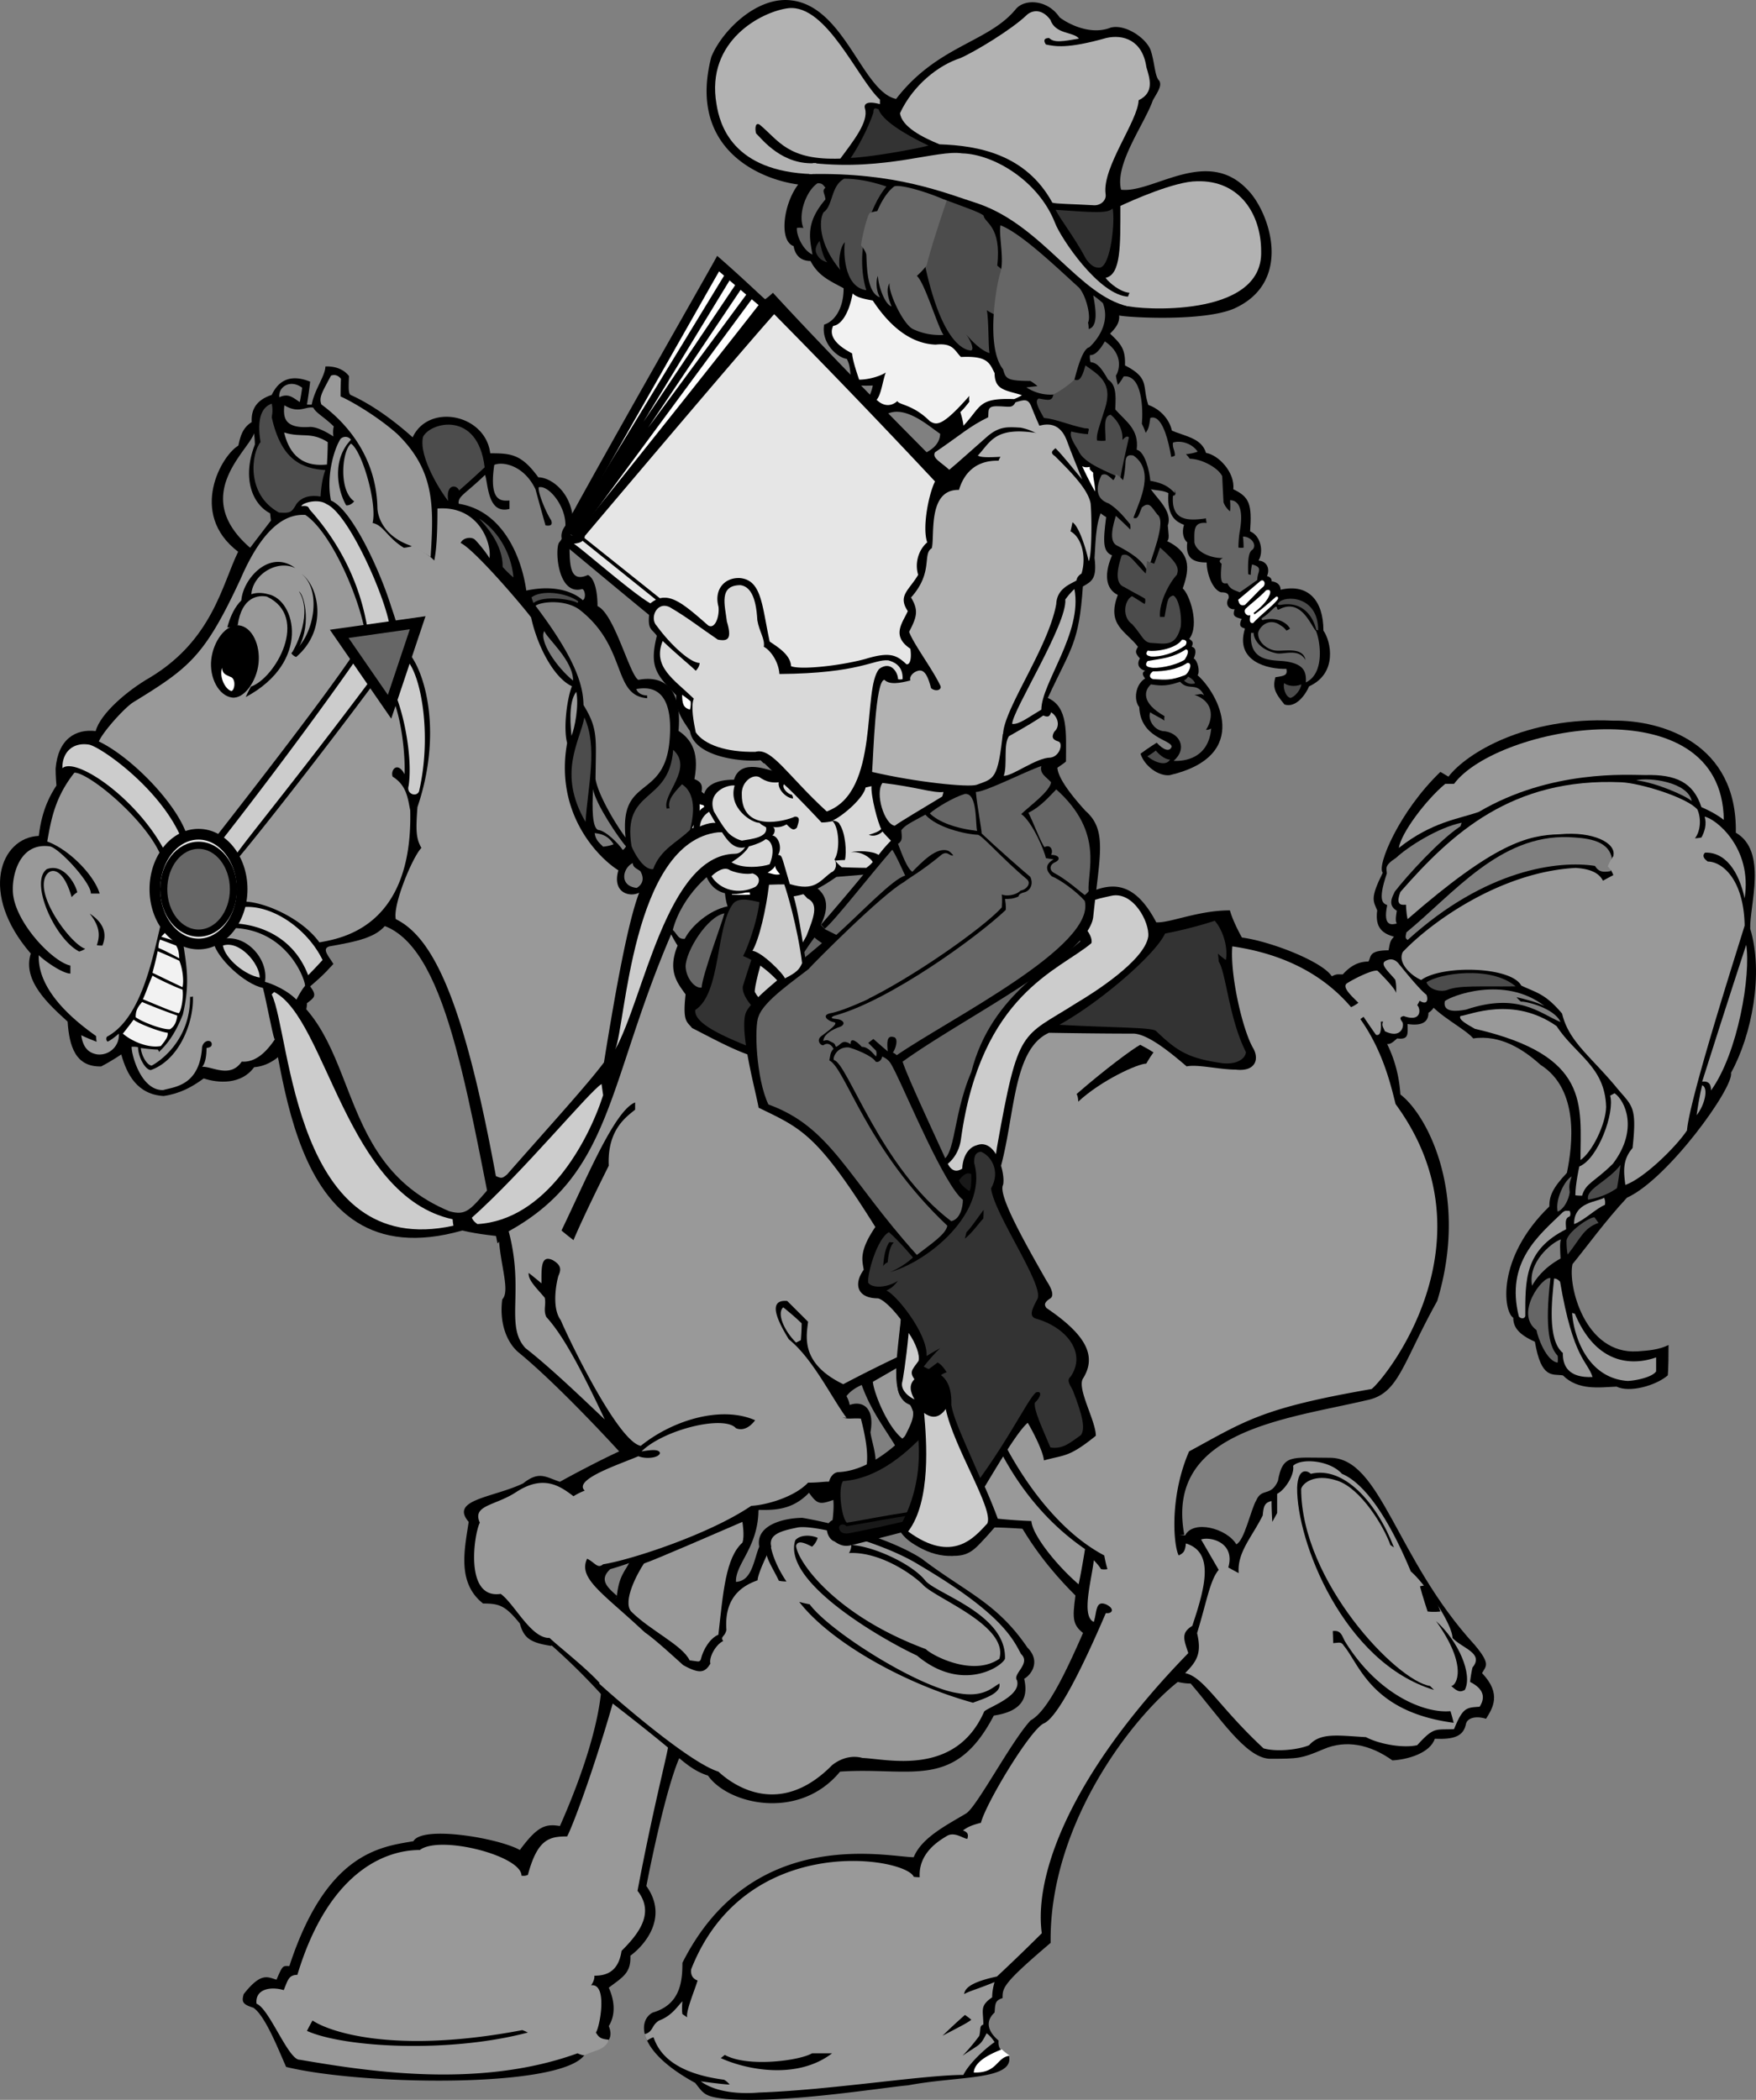<svg xmlns="http://www.w3.org/2000/svg" width="122.763" height="146.814"><rect width="100%" height="100%" fill="#808080" stroke="none"/><path d="M16.703 31.134c-1.176.618-3.582 4.758-.055 7.442-1.12 2.297-1.793 6.156-6.156 8.789-1.566.894-3.472 2.515-3.804 3.75-1.403-.168-2.633.558-2.801 2.629 0 .504.058 1.176.058 1.176-.394.613-1.007 1.62-1.234 3.523-2.684.113-4.195 4.031-.559 8.227-.613 1.902 1.29 3.582 2.575 4.757.113 1.735.558 3.188 2.351 3.133.84-.445 1.399-.84 1.399-.84.39 1.399 1.117 2.801 2.964 2.91 1.122-.167 1.961-.613 2.801-1.23 1.008.336 2.63.45 3.524-.785 2.297-.168 3.695-3.3 3.695-4.477.504-.39.727-.5.223-1.175 1.175-1.004 1.285-1.23 1.625-1.567-.34-.558-.84-1.062-.282-1.23 1.903-.336 3.356-.618 4.028-1.621-.446-16.008-10.352-33.41-10.352-33.41"/><path d="M16.59 31.525c.168-.84.281-1.566 1.008-2.012-.055-.953.394-1.57 1.398-1.902.504-1.066 1.371-1.457 2.688-.926a31.734 31.734 0 0 1-.223 1.594c.223.031.336 0 .336 0 .168-1.004.95-2.012.95-2.656.53-.028 1.23.113 1.651.672-.027.699-.058 1.203.11 1.316 1.625.727 3.219 1.957 4.34 2.965 1.117-2.406 5.09-1.625 5.425 1.117 1.457 0 2.184.059 3.36 1.68 1.12 0 3.133 1.68 2.183 4.757 0 1.454.055 2.63 1.286 2.07.558.282.671 1.454.671 2.18 1.176.508 2.239 4.817 2.856 5.153 1.453-.281 3.133.222 2.797 3.691-6.434 0-23.168.336-23.168.336L16.59 31.525"/><path d="M47.09 50.888c1.121.617 1.848 1.512 1.457 3.582.558.223.558.504.504.895.949.672 1.62 1.289 2.012 2.129 1.12.054 2.52 1.34 3.132 3.3-.277.114-.726.055-.726.055-.727-.558-1.567-.726-1.79-.168.95.114 1.231.785 1.567 1.735.39.113.672.168.672.168.11-.84 1.008-1.453 1.902-1.176 1.453.562 2.575 1.289 1.512 3.36-5.934 7.273-22.555 22.16-22.555 22.16-2.347-11.75-3.804-21.602-8.617-22.383-.113-6.27-1.68-13.43-1.68-13.43 7.387-.785 22.61-.227 22.61-.227"/><path d="M57.219 64.431c.785 1.344 6.21 3.696 10.297 4.086 1.398-1.062 4.757-3.304 5.988-3.695.113-.895.168-1.117.168-1.117 2.574-1.29 4.926-3.469 7.164.781.95.059 2.91-.836 5.148-.836.168.613.559 1.398.84 1.898 2.07.282 5.594 1.68 6.266 2.688 2.687 2.465 4.59 4.812 4.812 8.285 1.903 1.453 4.813 7.05 2.575 14.438-2.461 4.418-2.684 6.488-4.922 6.937-5.711 1.344-14.106 2.129-12.762 9.402-4.7.223-11.191-.503-13.262-.503-1.398 1.511-1.625 2.125-3.36 1.957-1.956-.446-3.804-1.008-3.858-3.973-.055-1.176.503-1.957.78-2.856-1.116-1.957-2.124-3.074-2.85-5.09-.786.337-1.063.782-1.063.782a2 2 0 0 1 .222.617c.727-.281 1.79 0 1.453 1.902.114 1.121 1.458 3.637-1.843 4.477-1.68.559-1.739.785-2.52-.336C51.68 90.732 43.508 76.63 43.508 76.63l13.71-12.199"/><path d="M71.266 106.513c1.343 2.352 2.91 4.032 3.918 5.04-.223 1.68-.223 2.124.78 2.796 3.138 1.344 5.15 3.36 7.278 3.36 2.016 2.347 3.805 5.148 5.485 5.257 2.011 0 2.238 0 3.804-.671 1.567-.672 3.246-.336 4.813.785 1.062-.055 2.629-.504 2.965-1.512 1.343.055 2.015-.168 2.183-1.063.113-.39.672-.558 1.399-.335.449-.727 1.12-1.735-.282-3.192.282-.504.618-.613-.5-1.957-5.543-6.043-6.55-13.098-10.132-13.098-2.684 0-3.301-.277-3.637 1.625-.504 1.122-1.117.45-1.512 1.344-.39.672-.836 2.852-1.398 3.078-.668-1.12-3.02-1.734-3.578-.617-2.016-.336-11.586-.84-11.586-.84"/><path d="M76.078 113.341c-1.453 3.36-2.797 6.27-4.027 6.942-1.344 1.453-3.696 5.93-4.48 6.488-1.286.785-3.133 1.68-3.692 3.078-1.79 0-11.305-2.293-16.172 7.387 0 1.234-.113 2.91-2.07 3.473-1.008.504-1.235 2.629 2.965 4.921.613.786.671.954 2.125 1.122 4.086.336 10.859-.786 12.761-.954 3.524-.671 7.442-.335 7.051-2.07-.45-.336-.785-.39-.73-1.062-.668-.559-1.004-1.286-.278-1.957.055-.563 0-.84.559-1.008 0-.727 0-1.008 3.36-3.863-.114-8.618 6.21-16.395 9.343-18.579-3.914-2.238-6.715-3.918-6.715-3.918M34.89 85.474c-.222 2.239.895 4.7.223 5.371-.222 1.68.336 3.024 1.121 3.696 2.461 2.011 5.93 5.707 7.051 6.937-1.23.559-3.36 1.68-4.14 2.125-1.008-.336-1.457-.781-2.575.113-2.129 1.008-5.148 1.122-3.804 2.688-.282 1.902-.84 4.25 1.004 5.707 1.175 0 1.57.168 2.574 1.398.281 1.063.785 1.344 2.183 1.567 2.13-1.008 4.645-3.469 4.645-3.469-.781-.672-1.285-1.176-.504-1.902 1.344-.336 7.05-2.52 10.41-4.14 1.621.054 2.742-.227 3.86-1.626-.278-4.363-10.743-25.629-12.422-27.418a1505.177 1505.177 0 0 0-9.625 8.953"/><path d="M44.18 108.81c-.336 1.008-.895 1.117-1.063 2.852-1.12.84-4.644 3.3-4.644 3.3a45.035 45.035 0 0 1 3.636 3.583c4.59 3.191 5.43 4.984 7.387 5.597 1.399 2.016 6.379 3.192 9.234-.277 4.981-.336 8.004 1.34 10.747-3.918 2.293-.336 2.347-1.57 2.125-2.574.503-.282 1.175-1.23.222-2.184-2.125-3.133-4.308-3.863-7.386-6.21-1.903-1.235-5.426-2.352-8.336-2.856-1.176 0-3.305.449-3.024 2.015-.39.95-.504 2.407-1.625 2.461-.055-1.285 1.625-2.46 1.57-5.203-3.078 1.063-8.843 3.414-8.843 3.414"/><path d="M42.055 117.931c-.168 2.407-1.176 5.82-2.91 9.739-1.008-.168-1.567 0-2.801 1.675-1.508-.84-6.824-1.734-7.442-.613-2.351.39-6.097.84-8.672 8.73-.449 0-.449-.113-.898.95-.613-.168-1.062-.559-2.293 1.008-.168.558-.055.726.672.953.84.558 1.789 3.02 2.293 4.14 5.262 1.285 18.973 1.512 20.82-.785.781-.558 2.293-.726 1.735-2.07.558-.895.336-1.957 0-2.684.949-.73 1.566-1.008 1.511-2.238 1.004-.73 2.684-2.688 1.118-4.871.39-2.016 1.566-7.668 2.52-9.402-1.903-1.567-5.653-4.532-5.653-4.532M92.922 68.35c.558-.282.504-.223.953-.223.504-.563 1.063-.899 1.79-.899.226-.336-.056-.836 1.679-.781a97.538 97.538 0 0 0 3.078 2.683c.113.618 0 1.344-.559 1.68 0 .559-.336.953-1.457.785 0 .672.114 1.118-.726 1.008-.336.277-.504.504-.953.336-2.461-2.91-3.805-4.59-3.805-4.59"/><path d="M97.008 66.783c.168-.785.113-.953.445-1.29-.781-.222-1.34-.613-1.172-1.843-.281-.672-.504-.84.39-2.633-.444-.445 1.122-4.254 4.028-7.05l.563.335c1.285-1.68 5.484-4.195 11.472-3.918 3.524-.054 8.73 1.625 8.618 7.836 2.238 1.285.953 5.094 1.007 6.715.95 3.133.11 7.442-1.343 10.074.222 1.008-4.422 7.442-7.274 8.73-1.511 1.622-2.8 3.415-3.808 4.645-.336 1.454.84 6.325 4.535 6.098.781-.055 1.512-.11 2.18-.445 0 1.843-.055 2.125-.055 2.125-.84.726-2.688 1.23-3.582.785-1.23.055-2.684.277-3.75-.785-.727-.114-1.508.281-1.957-2.352-1.121-.504-1.512-1.004-1.512-1.68-.672-.39-1.23-4.14 2.52-7.777 0-.726.222-1.285 1.23-2.351.39-1.903.895-5.817-1.848-7.555-1.175-1.063-2.797-2.125-4.699-1.844-.558-.672-2.52-1.625-3.191-2.633-.895-.84-2.797-3.187-2.797-3.187"/><path fill="#4c4c4c" d="M18.996 28.224c-.672.223-1.062 1.008-.781 2.688-.617.726-1.063 3.636 1.285 4.922.785.058.895 0 1.234-.614.391-.504 1.004-.617 1.676-.504.059-.894.168-1.398.336-1.847-1.621-.114-3.078-.672-3.75-3.696.113-.558 0-.949 0-.949"/><path fill="#999" d="M19.863 30.24c.282 1.148.953 2.46 2.996 2.238.055-.922.055-1.566.055-1.566-1.203-.758-1.789-.282-3.05-.672"/><path fill="#f2f2f2" d="M9.344 71.287c-.281.39-.754.98-.754.98.613.531 1.762 1.035 2.656.867.39-.476.504-.671.477-.925-.532-.055-2.13-.672-2.38-.922m.141-.168c.45.336 1.903.894 2.407.84.336-.223.445-.532.504-.954a42.69 42.69 0 0 1-2.461-.949c-.309.364-.45.586-.45 1.063m.504-1.258c1.285.531 2.184.922 2.52.977.195-.25.332-1.23.25-1.649-.363-.113-1.762-.758-2.098-.98-.336.785-.504 1.316-.672 1.652m1.035-3.359c-.113.586-.363 1.511-.363 1.511.977.477 2.098 1.008 2.098 1.008.113-.45 0-1.344-.223-1.848-.84-.39-1.512-.671-1.512-.671m.055-.223c.45.168 1.457.726 1.457.726-.027-.277-.027-.585-.226-.894-.586-.223-1.118-.422-1.118-.422-.14.309-.113.59-.113.59m.195-.785c.45.14.926.281.926.281-.027-.195-.086-.309-.086-.309a10.738 10.738 0 0 0-.476-.363c-.168.195-.364.39-.364.39"/><path fill="#4c4c4c" d="M29.574 30.545c.504-1.032 3.832-1.872 4.309 2.128-.922.868-1.79 1.622-1.79 1.622-.14-.418-.952-.504-.757.73-.39-.45-2.098-3.05-1.762-4.48m3.918 5.71c1.203.754 2.238 2.293 2.406 4.114-.308-.223-.757-.727-.757-.727.03-1.597-1.23-2.941-1.649-3.387m3.664 5.512c.672-.531 2.38-.363 3.274.278l-.055.113c-.281-.223-2.352-.586-3.078 0-.086-.195-.14-.39-.14-.39"/><path fill="#7f7f7f" d="M38.05 44.119c.2.531 2.016 2.039 2.016 3.469-1.144-.926-2.406-2.77-2.015-3.47"/><path fill="#999" d="M40.29 48.369c-.614.758-.364 2.66-.337 3.078.227-.531.535-2.125.336-3.078"/><path fill="#4c4c4c" d="M40.852 50.162c-.309 1.707-1.903 3.886.082 7.3.168-2.515.867-5.257-.082-7.3"/><path fill="#7f7f7f" d="M41.465 55.17c-.082 1.37-.055 2.66.336 2.855.531.027 1.457.977 1.734 1.398.14-.058.227-.253.227-.253-.422-.446-2.157-2.993-2.297-4"/><path fill="#4c4c4c" d="M47.063 52.427c-.282 3.836-3.583 2.63-2.91 6.743.14.363.812 1.68 1.511 1.597.504-1.402 1.734-1.902 2.574-2.742.14-.59.614-2.406-.558-3.191-.309.336-1.094 1.062-.867 1.68-.114 0-.2.027-.2.027-.336-1.036 1.903-2.797.45-4.114"/><path fill="#fff" d="M48.91 56.232c.082.84-.308 1.203-.531 1.68.7-.282 1.703-.196 1.648-.813-.14-.39-.613-.781-1.117-.867"/><path fill="#7f7f7f" d="M17.766 30.295c-.446 1.289-4.477 4.367-.278 8.003.895-1.175 1.453-1.902 1.453-1.902-.054-.45-.054-.504-.054-.504-1.29-.672-1.961-2.52-1.067-4.812 0-.282-.054-.785-.054-.785m2.113-1.957c-.082.808-.043 1.648 1.805 1.511.476 0 1.12.336 1.625.668-.059-.445.027-.699.027-.699-.645-.645-1.262-.95-1.43-1.313-.558-.113-.992.446-2.027-.167m-.352-.563c-.082-.727.758-1.285 1.598-.668a14.991 14.991 0 0 1-.168 1.004c-.477-.305-.785-.64-1.43-.336m12.539 7.445c-.058-.53.418-.644 1.844-2.015.223.617.168 2.77 1.707 2.379v-.59c-.531.031-1.453.14-1.062-2.489.558-.253 2.07 0 2.883 1.708.363 1.343.699 2.52.699 2.52.308.054.531 0 .39-.368-.277-.39-.922-1.844-.867-2.293.867-.25 2.715 2.351 1.426 3.863-.305.445-.11 3.746 1.625 3.246.223.11.25.7.027.782-.476-.446-1.761-1.145-3.945-.672-.336-2.407-1.68-5.594-4.727-6.07m5.372 7.132c.363-.277 2.011-.473 3.05.254 3.41 2.629 2.293 6.016 4.754 6.211v-.195c-.418 0-.699-.223-.754-.45.586-.082 2.657-.472 2.325 3.555-.34 4.254-3.528 2.461-3.079 6.828-.812-1.093-1.933-3.05-2.101-4.086.027-2.855.195-3.496-.84-5.175-.027-1.23-.39-3.024-3.355-6.942m4.14 15.895c.418.054.922.14 1.317.785a3.01 3.01 0 0 1-.73.164c-.278-.277-.532-.473-.587-.95m2.656 2.098c-.699.336-.976 1.598.282 1.735.28-.168.617-.532.25-1.172-.278-.2-.504-.254-.532-.563"/><path fill="#fff" d="M51.148 61.326c.614-.027 1.204.308 1.286 1.23-.477.028-1.258 0-1.258 0-.113-.445-.196-.894-.028-1.23"/><path fill="#7f7f7f" d="M50.84 60.459c-1.063.25-3.192 2.21-3.805 4.558.336.309.363.672.84.617.445-.894 1.734-2.015 2.992-2.265-.222-.617-.336-1.93-.027-2.91"/><path fill="#666" d="M50.645 63.857c-1.204.227-2.688 2.617-2.715 3.707.027.813.644 1.566 1.12 1.484.055-.894 1.454-4.601 1.595-5.19"/><path fill="#333" d="M51.258 63.173c-1.23 1.594-.84 6.297-2.656 7.442-.086 1.09 2.46 2.043 5.093 3.105 1.453.059 2.32.028 2.63-.418-1.262-.757-4.563-2.996-4.395-4.34.785-2.57 1.765-4.976 1.652-5.789-.785-.113-1.82-.562-2.324 0"/><path fill="#ccc" d="M55.398 62.248c-1.171 1.066-2.71 6.578-2.628 7.11 1.257 2.265 8.199 5.089 8.367 9.624 0 4.309.894 6.324 2.687 6.324 0-1.511-.058-3.304 1.621-3.304.168-.168-.054-.278-.054-.278-1.063 0-1.567-.281-1.567-1.847 0-1.68-.168-3.918-1.68-5.094-1.456-1.399-4.476-3.692-6.269-5.426-.84-.894-1.344-.617.504-3.918.504-1.289.894-2.238.059-2.629-.336-.394-.704-.73-1.04-.562"/><path fill="#666" d="M56.938 65.548c2.242 1.961 9.683 3.247 11.136 3.473 2.91-2.629 5.653-3.863 6.942-3.808.445.28.504.617.504.617-1.567 1.398-6.211 3.582-7.614 9.12-1.453 3.36-1.008 6.552-2.515 6.216-.73-.059-1.457.054-1.29-3.137 0-3.469-5.425-6.547-8.167-9.121-.504-.39-.786-.95 1.004-3.36"/><path fill="#ccc" d="M74.625 63.986c.727.164 1.844 1.34 1.676 1.957-2.238 1.902-7.723 3.527-9.121 13.71-.168 1.286-1.117 2.071-1.79 2.071v.336c.727 0 1.344.055 1.344 3.133 1.286 0 2.684-2.574 2.965-4.98 1.512-8.508 1.68-7.61 5.54-10.075 1.23-.726 4.757-2.965 5.034-4.644.114-1.008-1.062-3.246-2.628-2.852-1.008.223-1.903.39-3.02 1.344"/><path fill="#333" d="M74.063 71.65c2.91-1.621 6.714-4.922 7.386-6.379 2.016-.39 3.473-.894 3.473-.894.504.558.95 1.734.781 2.742a4.12 4.12 0 0 1-.558-.45c.054.391.054.56.054.56.504.73.73 4.03 1.903 6.323 0 .336-.446.895-1.621.786-2.352-.336-3.133-.786-4.645-2.239-.227-.281-2.742-.226-6.773-.449"/><path fill="#fff" d="M64.215 99.912c.113 2.07.113 5.316-1.063 6.547-.504-1.121-.449-3.524 1.063-6.547"/><path d="M65.277 84.568a.83.83 0 1 0 0-1.66.83.83 0 1 0 0 1.66"/><path fill="none" stroke="#000" stroke-width="1.5" d="M65.277 84.568a.83.83 0 1 0 0-1.66.83.83 0 1 0 0 1.66zm0 0"/><path fill="#fff" d="M65.277 84.568a.83.83 0 1 0 0-1.66.83.83 0 1 0 0 1.66"/><path d="M98.07 63.423c.7-1.035 2.098-3.02 3.832-3.89.032.2-.023.535-.023.535-.73.39-3.36 2.71-3.64 3.496l-.169-.14"/><path fill="#4c4c4c" d="M99.723 68.685c.867-.617 4.476-1.203 6.238.278-2.602.03-3.945-.082-4.785.253-.363.141-1.203.055-1.453-.53m13.57 12.757c-.895 1.176-2.465 1.68-2.266 2.434 1.036-.168 1.707-.586 2.016-.809.082-.395.168-1.035.25-1.625"/><path fill="#666" d="M109.879 82.255c-.477.223-1.176 1.622-.98 2.461.449-.195.757-.808.84-1.343-.028-.39-.083-.504.14-1.118"/><path fill="#4c4c4c" d="M111.473 85.111c-.364-.031-1.93 1.062-1.957 1.648 0 .7.082.954.082.954.84-1.036 1.12-1.875 2.156-2.211l-.281-.391"/><path fill="#7f7f7f" d="M114.383 54.556c.894-.226 3.61.11 3.89 1.453-.449-.39-2.492-1.289-3.89-1.453m-17.43 6.516c0-.332-.226-.531.64-1.09.84-.785 2.942-2.125 4.59-2.46l-.081.25c-1.43.925-3.723 3.44-4.59 4.562-.168.363-.531.949.14 1.34-.027.199-.14.703 0 .898-.28.055-1.007.308-.671-1.29-.223-.109-.727-.167-.028-2.21m1.371 4.113c3.301-2.71 6.52-6.824 11.332-6.656 1.09.055 2.742.137 3.02 1.426-.027.39-.082.953-.082.953-.504.082-.813.082-1.09-.367-2.52-.391-7.613.199-13.098 5.18-.11-.114-.195-.087-.082-.536m2.684 4.813c.367-.336 4.14-1.844 6.969.336-.504-.25-1.317-.473-1.957-.614.136.168.304.309.304.309.395-.031 2.352.473 2.774 1.426-1.43-.586-2.942-2.098-6.606-.867-.59.113-1.652.25-1.484-.59m8.117 16.652c-.7.25-2.324 1.621-2.016 3.246.223-.422.782-1.234 1.989-1.906-.032-.64-.059-1.117.027-1.34"/><path fill="#666" d="M108.395 89.361c-.532-.168-2.543 2.465-.977 3.637.082.504.7 2.183 1.48 2.27.032-.282 0-.477 0-.477-.503-.532-.949-1.707-.503-5.43"/><path fill="#fff" d="M70.035 143.283c-.84.336-1.902.84-1.96 1.62 1.679.056 1.57-1.062 2.519-1.175a4.784 4.784 0 0 1-.559-.445"/><path d="M14.969 65.662c-.114 1.008 1.789 2.968 3.414 3.414 1.566 3.918 1.176 20.594 13.933 16.957 1.176.281 2.52.39 2.91.45-.222-1.626-.785-3.696-.785-3.696-1.566 1.789-1.789 2.238-3.02 1.902-8.616-3.582-5.874-13.262-12.87-16.172-.168-1.566-1.848-3.191-3.582-2.855"/><path fill="#999" d="M97.793 59.283c.168-1.063 1.902-3.36 3.242-4.477h.617c2.965-4.027 18.746-6.996 18.86 2.52-.617-.504-1.567-.895-1.567-.895-.558-1.738-1.793-2.297-3.918-2.242-1.23 0-6.601-.39-11.64 2.574-1.399.504-3.246.672-5.594 2.52"/><path fill="#999" d="M97.902 62.361c3.582-4.086 7.782-8.004 15.446-7.668 1.343.059 4.59 1.062 5.316 1.902.281.618.227 1.512-.168 2.016.168 0 .45-.055.45-.055.222-.39.39-.953.222-1.457.727.114 3.36 2.13 2.8 5.711-.394-1.847-1.343-3.305-2.855-3.191-3.804.222-6.324.222-6.324.222.223-.894-1.398-1.734-3.75-1.511-2.238.058-4.531.617-10.633 5.933-.11-.504-.11-1.008-.11-1.008-.226 0-.784.141-.394-.894"/><path fill="#999" d="M98.07 66.56c1.961-2.074 6.828-5.597 12.09-5.879.781.059 1.567.227 1.903.895.503-.278.726-.39.726-.39-.113-.337-.39-.614-.39-.614a3.888 3.888 0 0 1 .613-1.008c3.972-.113 6.492-.113 6.492-.113-.336.113-.672.39-.11.785.95 0 2.516 1.172 2.575 4.477-.563 1.847-3.863 12.144-4.031 14.324-.786 1.176-3.02 3.36-4.31 3.808-.112-.898-.222-1.738.505-2.578.336-3.074-.059-2.91-1.23-4.363-1.794-2.125-3.247-3.133-3.696-5.035-1.176-1.399-1.789-1.457-2.855-1.961-.727-1.344-5.54-1.453-6.993-.39-.671-.282-1.68-1.177-1.289-1.958"/><path fill="#999" d="M102.102 71.037c.64-.059 3.664-1.43 6.714.699 1.344 2.043 3.383 2.824 3.47 5.652-.028 1.23-.981 3.16-1.794 3.72 0-3.86.73-7.302-7.383-9.177-.535-.308-1.175-.644-1.007-.894m19.976-4.981c.336 2.07-.558 7.555-2.46 10.184 0-.39-.114-.672-.618-.617 1.68-5.317 3.078-9.567 3.078-9.567M119 75.877c.45.168.195 1.37-.39 2.097.195-1.398.39-2.097.39-2.097"/><path fill="#999" d="M112.875 76.435c.727.504 1.703 2.52-.113 4.926-1.29 1.285-1.903 1.34-2.157 2.238-.335 0-.472-.027-.472-.027 0-.785.277-2.016.277-2.016 1.317-.53 2.492-3.777 2.156-4.953.168-.082.309-.168.309-.168m-3.137 8.227c-.25 0-.308-.055-.504.113-1.675 1.621-4 3.469-3.05 7.273.14.168.394.168.449-.027 0-2.52-.055-4.617 2.855-6.074 0-.305-.14-.781.25-.895.114-.168 0-.39 0-.39m2.407-.922c-.446.305-2.125.277-2.098 1.844.7-.25 1.566-1.118 2.152-1.34.059-.281-.054-.504-.054-.504m-3.497 5.652c-.14 1.426-.503 4.278.614 5.203-.028.895.394 1.762 2.074 1.68-.367-1.148-1.344-1.234-2.27-6.66-.222-.254-.418-.223-.418-.223"/><path fill="#999" d="M109.906 91.795c.114 1.625 1.063 4.562 3.89 4.757.614-.027 1.735-.277 1.985-.672v-.976c-.863.305-3.914 1.144-5.68-3.05l-.195-.06M12.813 65.97c.195 1.453.503 2.688-.028 4.953-.445 1.137-.972 1.98-1.68 2.63 0-.11-.082-.169-.082-.169-.363 0-1.175-.109-1.175-.109 0 .336.336 1.172.754 1.23.59-.308 2.714-1.792 2.687-4.812a.254.254 0 0 0 .195-.031c.086 1.625-.84 4.394-2.937 5.152-.39 0-.895-.926-.895-1.598-.254-.054-.449-.027-.449-.027-.027.504.645 3.078 2.211 3.024.758-.227 2.547-.282 2.715-3.024.14-.531.7-.504.672-.168 0 .196-.223.223-.363.254 0 .445-.06 1.063-.31 1.313.673-.055 1.958.84 2.77-.364 2.266.168 3.415-4.113 4.422-5.289.082-.25-1.148-3.972-5.066-4.054-.559.699-1.399 1.566-3.414.949l-.027.14m4.14-2.937c1.485-.027 4.172 1.176 5.375 2.855 1.54-.28 6.547-1.066 6.352-9.234-.168-.785-.227-1.734-1.23-2.352-.169-.449.331-1.117.835-.168.059-1.511-.277-5.484-1.789-6.828-4.308 5.82-9.289 12.09-9.96 12.817.222.617.644 1.566.417 2.91m6.184-36.766c-.586 1.117-.867 1.508-.668 2.012 1.144.84 3.804 3.137 3.914 7.164 0 .727.476 2.043 2.265 2.687.98.477 1.457.813 1.457.813.223-3.527.31-6.02-2.324-8.594-1.34-1.203-3.242-2.32-3.972-2.629 0-.812.027-1.23.027-1.23-.164-.223-.418-.336-.7-.223m-1.788 9.735c-1.008-.055-2.743.336-4.532 4.48-2.52 5.426-3.582 6.211-7.5 8.617-.617.39-2.125 2.07-2.406 2.742 2.238 1.063 5.426 4.309 6.156 6.547.672-.504 1.176-.449 2.125 0 6.38-8.172 9.457-12.367 10.356-13.992-.34-2.406-2.352-7.16-4.2-8.394M5.203 54.021c1.063 0 5.371 3.582 6.184 6.184.418 1.906.336 2.941-.055 4.004-.672 2.851-1.457 6.996-3.863 8.28-.11.224.054.337.054.337.282-.113.786-.559.786-.559a1.361 1.361 0 0 1-1.512 1.453c-.672-.109-1.008-.558-1.117-1.343.308.168 1.078.46 1.078.46-.031-.097-.043-.402-.043-.402-1.176-.84-4.113-3.023-4.004-5.652.394.39 1.652 1.285 2.21 1.285v-.559C3.665 67.255.896 64.35.896 62.22c-.028-1.117.503-3.3 2.546-3.05.614.027 2.938 2.546 2.91 3.304h.614c-.363-1.234-2.07-3.05-3.664-3.64.277-1.54.531-3.079 1.902-4.813"/><path fill="#999" d="M23.809 30.685c-.5.785-1.004 2.688-.672 4.309 1.457.617 3.414 4.87 4.199 7.386.613 1.793.894 2.97.894 2.97 1.176.726 2.91 5.316.954 11.081-.114 1.567-.114 2.18.277 2.852-.613.617-2.012 3.972-1.79 4.98 2.63 1.285 4.759 5.766 6.997 17.965.39.168.445.168.781-.113 2.801-3.192 5.653-6.324 6.774-7.836.84-5.203 1.675-9.793 2.46-11.863-.671.336-1.902 0-1.453-1.567-1.343-.84-4.476-3.918-3.582-8.898-.28-1.063 0-3.133.336-3.973-1.23-.558-2.406-2.742-2.855-4.812-.672-.895-3.973-4.758-4.926-5.203.168-.391.785-.45 1.008-.223.227.223.785.894 1.008 1.285.168-1.008-.727-3.695-3.637-3.469 0 2.239-.113 3.078-.223 3.637-.449-.504-1.511-1.008-1.511-1.008-.45.113-.618.113-.618.113-1.175-.726-1.398-1.566-2.183-1.734.336-1.344-.727-5.039-1.508-5.543-.617.45-.898 3.246.223 4.031-.282.336-.559.278-.559.278-.562-.95-1.066-3.133.336-4.586a.48.48 0 0 0-.73-.059"/><path fill="#999" d="M46.922 65.326c-4.477 10.41-4.086 16.734-11.36 20.762 1.118 4.199-.28 6.605 1.176 8.171 1.957 1.512 4.922 4.422 5.54 4.98-1.79-3.804-2.965-5.933-4.087-7.163-.222-.504 0-.84-.109-1.344-.562-.668-1.176-1.23-1.121-1.734.504.394.894.73.894.73 0-1.066-.054-2.015.786-1.625.672.39.558.727.39 1.121-.168.614-.449 2.239.168 3.074.672 1.57 4.031 8.508 5.598 8.79 2.293-1.848 5.762-2.856 8.113-1.735 3.582-.336 6.27-.226 6.27-.226-1.008-1.344-2.352-4.141-4.032-5.485-.894-1.453-1.453-2.797-.113-2.683.899.894 1.457 1.453 1.457 1.453-.113 1.008-.558 2.91 2.461 4.367a98.255 98.255 0 0 1 3.805-1.906c.336-4.028.898-8.953.898-8.953-1.457-.559-2.633-.727-2.8-4.364-.11-3.023-.56-6.043-4.028-7.554-3.078.84-5.375-.559-8.45-2.13-.335-.445-.67-.39-.448-2.347-.559-.785-1.29-1.625-.559-3.414-.226-.336-.45-.785-.45-.785m27.032 40.91c.973 1.012 2.059 1.887 3.246 2.516.11.617.223.953.223.953-.223.054-.45 0-.45 0-.167-.282-.503-.617-.503-.617-.168 1.457-.895 3.917 0 4.312.226-.73.113-1.512.84-1.234.617.28.504.672 0 .617-.727 1.68-3.133 7.273-4.364 7.722-1.007.56-4.03 5.598-4.367 6.938-.754.195-.922.309-1.258.531.282.114.418.227.309.59-.281 0-.926-.559-1.484-.168-.45.277-1.957 1.145-1.848 2.852-.25 0-.418-.028-.418-.028-.559-1.37-11.754-3.214-15.559 6.465-.054.39.114.672.45.785-.223.727-.84 2.18-.727 2.575l-.336-.227c-.059-.336 0-.895 0-.895-.336.336-.73 1.008-1.625 1.344-.559.336-.39.781-1.008.953.059.278.168.446.168.446.336-.223.45-.223.45-.223.39 1.176 1.511 2.516 4.925 2.965.223.113.39.336.39.336-.39 0-2.015-.223-2.015-.223 1.063.781 2.742.895 4.086.781 4.926-.168 11.473-1.23 14.27-1.23.39-.785 1.457-1.79 2.183-2.293-.281-.45-.558-.617-.558-.617-.45.894-.45.726-1.68 1.566a13.074 13.074 0 0 0 1.176-1.398c.11-.559 0-.672.277-.785 0-1.004-.277-1.286.617-1.899 0-.562.168-1.066.168-1.066-1.23.504-1.734.617-2.129.84.059-.504.73-.895 2.297-1.23 1.68-1.567 3.133-3.024 3.133-3.024-.559-4.082 2.016-11.137 10.242-19.586-.281-.895-.558-1.399.278-1.903.898-2.687 1.57-5.148-.446-5.765-.054.562-.168.672-.504.84-.183-.364-.328-1.305-.297-2.516h-8.152m8.152 0c.036-1.379.31-3.117 1.024-4.758 3.918-2.125 5.039-3.023 12.762-4.363.894-.672 8.726-10.297 1.675-19.922-.671-2.688-2.238-9.684-11.414-11.027-.168 2.015.727 5.875 1.453 7.109.45.781.168 1.676-1.23 1.508-1.117 0-2.687-.39-3.414-.223-1.176-1.008-2.688-2.238-3.691-2.293-2.743 0-5.934-.058-5.934-.058-3.86 1.738-1.453 11.53-6.547 13.879-.45 2.968-.113 7.218-.055 8.117.782.168 1.118.168 1.118.168 0-3.414.503-8.004.894-8.957l1.008-.727c-.613.953-1.734 6.27-1.399 11.191.043 1.407 2.083 6.727 5.598 10.356h8.152"/><path fill="#999" d="M61.023 96.611c.055.727 1.008 3.187 2.13 4.027.503-1.062 1.23-2.07.054-2.742-.617-.45-.504-1.398-.336-2.351a361.455 361.455 0 0 1-1.848 1.066m5.821-1.902c.672.277 1.008.5 1.008.5.336 2.632 2.293 9.18 8.003 13.097-.28 1.735-.449 2.461-.449 2.461-1.566-1.344-3.246-3.469-3.3-4.422a34.745 34.745 0 0 1-2.352-.164c-1.176-3.246-3.133-6.492-3.188-8.062.782-.781.836-1.063.278-3.41m28.121-24.598c-.45-.45-1.203-1.117-.781-1.371.472-.309 1.816-.977 2.125-.867.644.644 1.285 1.343 1.285 1.566.058-.559-.055-.95-.055-.95-.476-.558-1.062-1.066-.7-1.288.282-.168.645-.223.981.222.727.899 1.48 1.793 1.903 2.13.113.253.113.78-.477.417a3.193 3.193 0 0 1-.168.309c.25.223.336 1.23-.95.758-.167.054-.335.082-.112.39.195.223 0 1.258-1.203.672-.086-.254-.254-.394-.114-.672h-.168c.028.477.028 1.036-.336.922-.418-.586-.754-1.09-.867-1.258l-.504.364c-.363-.617-.531-.98-.531-.98.363-.11.672-.364.672-.364m-10.996 37.523c.672-.222 2.406.223 1.902 1.957.504.282.727.395.727.395-.11-1.457.894-2.465 1.68-4.031.058-.617.113-.895.617-1.008 0 .726.054 1.457.054 1.457l.336-.617v-1.344c.559-.277 1.23-1.34 1.117-1.957.563-.563 2.575-.39 3.414.559 1.344.558 3.024 2.52 4.817 6.828 1.004.84 2.91 3.695 2.91 4.644.668.727 2.234 1.063 1.398 2.07a10.433 10.433 0 0 0-.168 1.008c.782.391 1.172.95.668 1.735-.949.058-1.171.058-1.789 1.566-1.343.055-1.398-.168-2.574 1.121-.95.223-2.629-.058-3.582-.562-1.957-.11-3.187-.336-3.973.562-.617.278-2.183.504-3.187.223-3.137-2.91-4.145-4.98-5.484-5.262.836-.836 1.171-1.398.836-2.797.671-2.183.898-3.691 1.511-4.422-.613-1.062-1.23-2.125-1.23-2.125M52.91 99.127c-.504.785-1.062.898-1.457.73-.836-.953-5.09.11-6.601 1.621.671-.113 1.23-.168 1.285.113-.055.332-.95.446-1.508.223-1.29.559-4.59 1.621-3.75 2.406-.45.168-.785.391-.785.391-.895-.672-2.07-1.566-4.028-.277-1.457.949-3.078.894-2.52 2.125-.39.726-1.116 5.37 1.458 4.98.95.672 2.125 3.133 3.414 3.078.781.727 2.738 2.238 3.691 3.36 1.008-1.008 2.965-3.75 2.965-3.75-2.851-2.688-4.699-3.75-4.027-5.149.558.277.726.727 1.117.39 1.848-.28 7.387-2.07 10.356-4.085 1.062-.055 3.02-.613 3.972-1.621 1.399 0 1.621-.282 2.016.277 1.453-.055 2.851-.277 1.676-4.754-.668-.058-.95.11-1.454-.168-2.128 0-5.82.11-5.82.11"/><path fill="#999" d="M45.02 109.314c-.45.672-1.512 2.629-.895 3.356 1.344 1.343 3.582 2.351 4.086 3.414.559.058.672.168.781-.055.168-.73.672-1.512 1.23-1.734.337-2.97.505-5.375 1.68-6.438.168-.445 0-1.453 0-1.453-1.68.726-6.043 2.629-6.882 2.91"/><path fill="#999" d="M52.965 110.49c-1.117.39-2.348 1.23-2.18 3.469-.113.504-.449.445-.226.78-.504.224-1.008 1.122-.895 1.571-.39.668-.781.727-1.902.11-1.176-1.063-2.407-2.184-2.965-2.461a60.946 60.946 0 0 0-2.91 3.75c1.285 1.171 6.324 5.539 8.336 6.156.898.836 4.199 3.355 7.949-.45.558-.449 1.344-.726 2.125-.503 1.68.054 6.492 1.343 8.508-3.246.222-.278 2.629-1.063 2.293-2.184-.336-.445 1.007-1.172.28-1.844-.562-1.066-1.401-2.855-7.108-6.215-2.407-1.511-7.22-2.851-8.504-2.628-1.067.222-2.07.449-1.848 1.343-.223.39-.953 1.903-.953 2.352m-10.129 8.617c-1.453 5.035-2.852 8.672-3.188 9.29-1.23 0-2.07.167-2.742 2.687-.226.109-.449.054-.449.054 0-1.398-5.707-2.855-7.105-1.793-2.575 0-6.438 1.68-8.563 8.73-.617 0-.672.395-.953 1.067-.95-.281-2.016-.058-1.902.95.894.335 2.238 3.972 3.023 3.917 4.59.782 12.48 2.07 19.418-.449.504.227.559.113.559.113.617-.335 1.398-.335 1.625-1.062-.504-.055-.672-.113-.899-.504.281-.394.84-3.469-.336-3.3.281-.395.227-.673.227-.673.781 0 1.68-.226 1.902-1.734 1.176-1.176 2.352-2.633 1.117-4.2 1.008-5.37 2.016-9.288 2.13-10.015-1.4-1.176-3.864-3.078-3.864-3.078m11.922-27.703c.84.672 1.285 1.121 1.285 1.121 0 .559-.055 1.176-.055 1.176l-.336.168c-.894-.899-1.343-2.074-.894-2.465"/><path d="M75.266 76.49c1.96-1.707 3.918-3.16 4.449-3.442.59.31.926.532.926.532-.309.422-.504.785-.504.785-.59 0-3.164 1.176-4.758 2.66 0-.367-.113-.535-.113-.535m22.187 31.703c-1.226-3.188-3.523-5.707-5.816-5.148-.282-.278-.899-.391-.953.953-.055 3.746 3.246 12.254 9.57 14.156l-.281-.277c-2.328-.352-8.996-7.32-9.008-13.77.082-.39.922-1.117 2.515-.586 1.653.531 3.278 3.219 3.723 4.504l.25.168m1.82 2.715c.141.586.532 1.762.532 1.762.449.058.894 0 .894 0-.5-1.426-.836-1.567-1.144-1.817l-.282.055m1.122 2.433c1.566 1.399 2.574 3.723 2.011 4.813-.277.14-.445.195-.949-.277.336 0 1.23-1.344-1.062-4.536"/><path d="M93.957 115.076c1.094 1.316 1.934 4.617 7.668 5.375a11.7 11.7 0 0 0-.223-.813c-1.765.168-5.039-1.093-7.386-4.898-.2-.39-.282-.781-.84-.7.027.59.027.84.027.84.445-.027.559-.113.754.196m-34.441-7.051c1.453.055 4.25 1.29 5.203 2.52.894.949 5.652 2.351 5.539 5.43-.223.558-3.024 2.402-6.156-.227-2.18-1.008-9.457-5.094-8.504-8.059.336-.39 1.062-.39 1.566-.168-.113.39-.394.617-.394.617-.446-.226-1.004-.504-1.118-.058.114 1.12 2.743 4.87 9.067 7.218.449.45 3.3 1.961 5.148.676.672-2.351-4.59-4.254-5.375-5.207-1.004-.949-3.187-2.293-5.144-2.183.168-.223.168-.559.168-.559m-5.934.477c-.055.418.559 1.343.867 2.015.196.055.531.055.531.055-.812-1.203-1.062-2.184-1.12-2.602-.055.196-.278.532-.278.532"/><path d="M55.875 111.998c2.07 2.687 7.11 5.652 12.145 7.05.558-.222 2.015-.613 1.847-1.34-.504.278-1.12 1.005-2.91.669-2.687-.391-8.898-4.25-10.355-6.211a7.775 7.775 0 0 1-.727-.168m-34.023 29.269c1.062.727 5.539 2.406 14.66.672.168.055.394.168.394.168-5.484 1.453-12.816 1.063-15.445-.113.223-.45.39-.727.39-.727m45.61-.39a39.897 39.897 0 0 0-1.566 1.453c1.285-.672 1.734-.895 2.011-1.117a5.764 5.764 0 0 0-.445-.336m-17.071 3.019c1.848.84 5.376 1.512 7.782-.336H56.77c-.836.504-4.477 1.008-6.098.113l-.281.223M6.266 63.873c1.289.84 1.093 1.734.894 2.238-.305 0-.39-.027-.39-.027.14-.45.363-1.149-.504-2.211m-.868-1.485c-.082-.504-.921-2.07-2.125-1.62-1.23.894.56 4.894 2.266 5.76.281-.081.418-.194.418-.194-1.008-.309-3.664-3.887-2.684-5.204.364-.476 1.176-.363 1.735 1.594.195-.222.39-.336.39-.336m33.856 23.645c1.68-3.469 3.695-8.395 5.148-8.953v.504c-.613.504-1.957 1.398-1.843 3.918-1.903 3.804-2.465 5.203-2.465 5.203-.446-.336-.84-.672-.84-.672M62.648 6.916c2.899-3.762 6.48-3.942 8.383-6.297.637-.727 2.223-.637 3.04.586.452.363 2.085 1.316 3.577.726 1.043-.273 2.54.77 2.813 1.633.273.86.273 1.813.59 2.086.18.363-.09.723-.453 1.36-.59 1.675-2.676 4.44-2.223 6.253 2.223.274 5.984-3.035 8.84 0 1.496 1.496 3.265 6.39-.906 8.297-2.13.95-7.524.633-8.07.496.046.5-.227.864-.634 1.27.77.726 1.086 1.09 1.043 2.222 1.77.907 1.18 1.45 1.633 2.766.907.316 1.586 1.133 1.676 1.992-13.781 0-16.184.047-16.184.047-.632-.363-2.402-2.086-3.761-1.406-.496-.09-.996-.59-1.313-1.086.27-.547.317-.91.317-.91-.77.047-1.496-.043-1.496-.043-.09-1.09-.09-1.36-.317-1.813-.68-.093-1.812-1.132-1.586-2.402.633-.184 1.36-1 1.36-2.54-1-.542-1.77-.862-2.313-1.905-.726 0-1.09-.453-1.18-1.04-1.043-.363-.722-2.949.317-4.308-2.946-.406-7.703-2.672-6.07-8.93.769-1.855 3.213-4.26 5.616-3.94 3.718.453 4.941 6.39 7.3 6.887"/><path d="M81.73 30.033c1.18.5 2.266.59 2.583 1.633.863.136 2.039 1.359 1.906 2.539 1.133.543 1.312 1.043 1.176 2.945.773.32.953 1.453.59 2.043.59.043.816.586.59 1.086.226.047.363.226.316.363.363.043.636.227.636.59 1.95-.453 2.993.77 2.993 2.856.543.77.996 2.992-1 3.898-.227.543-.907 1.539-1.72 1.27-.726-.864-.82-1.227-.636-1.907.637-.09.86-.136.77-.586-1.266.043-3.625-.5-2.899-2.812-.183-.09-.5-.09-.226-.68-.547-.137-.637-.226-.5-.68-.41.047-.68-.363-.41-.77.046-.362-.223-.41-.544-.41-.59-.179-.996-1.312-.996-2.085-.906 0-1.496-.27-1.359-1.406-.227-.18-.41-.633-.227-1.223-.41-.18-1.222-.453-1.09-2.219-.632-.32-1.312-.09-1.722-.547-1.176-2.039-2.129-3.988-2.129-3.988l3.898.09"/><path d="M80.234 33.525c-.136.863 1.86 1.906 1.407 3.219.043.543.136.953-.047 1.086 1.586.773 1.633 1.816 1.09 3.312.453.36 1.222 2.54.453 3.531.316.184.27.32.18.547.41.09.226.633.136.817.274.133.453.906.274 1.176 1.402 1.226 3.851 5.62-1.95 6.984-.773.09-1.77-.637-2.043-1.5.547-.406 1.133-.77 1.133-.77.453.5.91.68 1.043.274-.043-.5-2.176-.59-2.265-2.766-.407-.496-.27-1.586.41-1.996-.137-.18-.274-.406 0-.543-.364-.09-.637-.406-.364-.86-.363-.41-.316-.5-.136-.816-.817-1.09-2.223-1.496-1.407-3.625-.68-.32-1.086-1.18-.406-2.765-.637-.274-.637-.91-.41-2.676-.86-.5-1.496-1.406-.996-3.219-.68-.18-2.492-2.039-2.313-3.172 2.36 0 4.305.27 4.305.27 1.5 1.722 1.906 3.492 1.906 3.492"/><path d="M65.73 29.853c-.117.102.422 1.149-1.136 1.86-3.121 5.527-11.422 21.394-11.422 21.394 1.723 1.633 3.582 3.762 4.219 4.398.812.09 2.355-.816 3.261-2.539 5.801-.906 13.239-1.27 13.239-1.27.543-.362.632-.452.632-.452 0-1.996.18-3.809-1.27-4.446 1.634-3.53 2.177-3.804 2.45-7.793.633-.363.996-.546.817-1.996.09-1.449.09-2.718.722-3.714-.363-3.446-1.36-5.352-1.36-5.352l-10.152-.09"/><path d="M50.137 17.888c1.676 1.45 3.218 2.946 3.355 3.035.317-.226.543-.453.543-.453 3.988 4.352 10.2 10.606 11.242 11.649-2.496 4.804-11.879 21.261-11.879 21.261a7.908 7.908 0 0 0-.226-.226c-1.04.133-4.621-.137-4.938-2.04-.41-.636-1.043-1.405-.953-2.495-1.406-1.45-1.902-1.992-1.36-4.168-.362-.5-.636-.41-.542-1.453-1.77-1.45-5.578-4.621-5.578-4.621-.363-.227-.906-.864-.227-1.68C42.93 30.533 49.82 18.52 50.137 17.888M61.105 54.06c-.363 1.086-.18 3.352 1.18 4.621-1.27 1.813-4.883 5.961-4.883 5.961.633.723.75.707.75.707-2.898 2.54-5.566 4.395-6.02 5.48-.452 1.36.723 5.532.903 6.618 2.992 1.453 4.082 1.816 8.16 8.34-1.175 1.726-.906 2.36-.812 2.992-.727 1-.457 1.996.996 1.996.816.18 3.082 3.082 2.809 4.441-.543.547-.364 1.633.363 1.543-.543 1.903-.727 2.809-.996 3.352-1.543 1.633-3.266 2.723-4.899 2.812-.722 0-.996 1.27-.453 1.676.137.406.047 1.36 0 1.68-.723.36-.316 1.36.137 1.492.637.457 1 .32 1.68.137 3.308-.813 5.164-1.406 6.707-1.54.68 0 .953-.546 1.316-1.132.95-1.453 2.898-4.988 3.805-5.758.41.68 1.09 2.04 1.132 2.629 1.454-.41 1.723-.184 3.63-1.723 0-1.043-1.317-3.265-.907-3.988 1.04-1.633.133-3.129-2.539-4.941-.137-.18-.226-.364.27-.68.273-.18.093-.68-.27-1.227-1.68-2.945-3.398-6.027-3.039-6.707.184-.77-.496-3.308-1.855-2.765-.5.137-.954.68-1 1.633-.227.136-.68.363-1.043-.407-1.176-2.586-2.809-6.074-3.125-7.074 4.257-3.082 12.96-7.297 13.324-10.105.453-4.352 1-6.075-.543-7.434-.906-.996-2.266-2.629-1.903-3.355-5.984.18-12.875.726-12.875.726"/><path d="M54.309 53.97c-.547-.093-2.54-1-2.993.543-1.18 0-2.449.36-2.086 1.903-.816.453-1.09 1.996-.183 2.812 0 1.723.457 3.805 3.086 3.172.633 0 .633-.09.902-.273.363.906-.633 3.898-1.086 4.714 1.18.454 2.45 1.633 2.903 2.356 1.539-1.266 1.539-1.629 1.539-1.629-.364-2.36-.633-3.992-.907-4.898 1.09-.18 1.813-.543 2.993-1.36l2.175-.18c1.543-1 2.45-2.628 2.45-2.628-.274-1.903-1.997-3.989-1.997-3.989-2.265.09-6.796-.543-6.796-.543"/><path fill="#b2b2b2" d="M62.918 7.916c.906-1.95 2.676-3.356 4.219-3.852 1.039-.457 3.578-1.996 4.62-2.992.317-.32 1.044-.547 1.677.316.363 1.043 1.632.817 1.996 1.313-1.086.183-1.723.32-2.086-.043-.364 0-.406.18-.227.453.637.133 1.496.316 4.215-.453 1.18-.274 2.54.137 2.813 2.039.226.77.59 1.766-.543 2.312-.047 1.45-2.54 4.668-2.313 6.528.09.453-.316.816-.77.816-1.68-.094-2.675-.094-2.949-.183-1.855-3.399-5.21-3.989-7.886-4.079-1.223-.5-2.63-1.226-2.766-2.175m-1.402-.953C59.973 5.556 57.796.298 55.125.572c-1.86.226-5.805 2.266-5.035 6.707.226 1.406 1.09 4.715 6.71 4.894.138-.359.27-.77.27-.77-2.355.185-3.761-1.628-4.215-2.081-.09-.363-.042-.817.274-.59 1.312 1.086 1.95 2.492 5.621 2.356.906-1.223 1.992-2.583 1.723-3.489-.09-.273.043-.59 1.043-.32v-.316"/><path fill="#333" d="M61.422 7.642c-.227-.09-.363-.137-.363.227-.36 1.133-1.223 2.676-1.586 3.172 1.226-.043 4.172-.543 5.441-.86-1.812-.86-3.266-1.812-3.492-2.539"/><path fill="#b2b2b2" d="M56.844 11.404c5.125.547 8.66-.95 10.426-.68 2.132.047 5.304 1.86 6.484 4.852.36.996 3.082 5.12 5.168 5.168 0 .316-.047.68-.047.68-3.445-.77-5.938-5.579-10.426-7.165-2.402-.77-5.758-2.218-11.875-2.086 0-.406.27-.77.27-.77"/><path fill="#333" d="M73.797 14.67c2.629.18 3.629.27 3.988-.094.184.953-.137 3.945-.86 4.129-.362.043-.632-.094-.995-.59-.817-1.543-1.77-2.719-2.133-3.445"/><path fill="#b2b2b2" d="M77.29 19.427c.269.364 1.038.996 1.675 1.043-.18.364-.227.907-.227.907.817.273 9.567.906 9.43-3.805 0-2.586-1.496-4.988-4.488-4.899-1.543 0-4.578 1.36-5.352 1.723 0 2.766.047 4.805-1.039 5.031"/><path fill="#4c4c4c" d="M59.02 12.494c-.95.496-.77 1.902-1.45 2.355-.316.547-.363 2.176 1.18 4.035-.184-.406-.047-1.632.316-1.949-.09.5-.136 3.13 1.497 3.356-.817-2.676.226-5.848 1.406-7.254-1.227-.407-2.133-.543-2.95-.543"/><path fill="#333" d="M57.297 16.845c.137.59.273 1.223.547 1.496-.364-.093-.59-.273-.727-.546-.226-.36 0-.723.18-.95"/><path fill="#4c4c4c" d="M66 13.943c1.316.5 2.54.906 2.766 1.133.047.5 1.27.726.953 3.492.226.18.543.496.543.496-.18.91-.68 2.95-.68 2.95-.406-.184-.59-.321-.59-.321.137.68.094 2.54.184 2.992-.547-.137-1.27-.86-1.633-1.312.363.496.59 1.132.316 1.132-.59-.046-2.086-.769-3.218-6.074.5-1.722 1.359-4.488 1.359-4.488"/><path d="M73.211 21.06c1.402 1.403-.32 3.082.27 3.625-.047.453-.09.637-.09.637-1.27-1.043.77-3.082-.227-3.852.09-.14.047-.41.047-.41"/><path fill="#f2f2f2" d="M59.574 24.709c.016.453.352 1.43.489 1.836.636 0 1.453-.227 1.859-.5-.227.636-.317 1.543-.637 1.906.457.453 1 .496 1.453.09.09.273 1.086.226 2.266 1.406.453.27.816.453 2.766-1.77a1.05 1.05 0 0 0 0 .407c-.454.59-.633.726-.633.726.18.543.222.953.222.953 1.27-1.36 1-1.949 3.536-1.86.363-.136.546-.273.546-.273-1.09-.359-1.906-.316-1.906-1.539-.36-.726-.496-1.222-2.355-1.132-.453-.454-.543-.997-1.77-.864-1.086-.043-2.719-.543-4.394-3.082-.453-.09-1.09-.18-1.407-.496-.27 1.496-.859 2.219-1.359 2.266-.227.453-.172 1.152 1.324 1.926"/><path fill="#4c4c4c" d="M75.883 25.548c.953.68 1.95 1.223 1.36 3.036-.364 1.18-.634 1.812-.544 2.222.453.043.59 0 .59 0 0-.816-.184-1.722.36-1.812.546.453.863 1.086.82 1.765.18-.18.316-.316.453-.18-.137.634-.5 2.176-.594 2.856-.723-.41-2.582-.996-2.945-1.949-.496-.773-.586-1.043-.496-1.316.77.183 1.176.183 1.176.183 0-.32.23-.41-.227-.41-1.27-.27-1.945-.633-2.856-.723-.269-.5-.722-1.18-.363-1.359.727.133 1 .223 1.043-.453.637-.457 1.317-.91 1.317-.91.363.136.59.23.906-.95"/><path fill="#666" d="M77.016 33.209c-.407.816-.453 1.675.5 1.992.722.453 1.175 1.09 1.496 1.453.043.316 0 .363 0 .363-.5-.5-1-.953-1-.953-.18.59-.543 1.813.093 2.086.86.453 1.813.996 2.13 1.855.183-.906 1.359-3.535.679-4.03-.406-.5-.543-.954-1.086-.5-.226.542-.273.863-.59.726.496-1.317 1.496-3.309 0-4.352-.273-.047-.5-.047-.547.364-.043.949-.18 1.359-.18 1.359-.273-.32-.5-.41-.5-.41-.042.273-.179.41-.179.41-.363-.32-.5-.5-.816-.363"/><path fill="#fff" d="M80.234 45.49c.59.094 1.993-.133 2.403-.77.363 0 .363.227.226.41-.77.543-1.722.817-2.402.77-.18-.047-.453-.09-.227-.41"/><path fill="#fff" d="M80.234 46.216c1.043-.18 1.77-.226 2.676-.816.27.047.09.453-.094.727-.722.453-1.992.636-2.355.543-.316-.043-.453-.18-.227-.454m.364.727c.816 0 1.722-.137 2.402-.59.453-.047.09.77-.184.86-.949.363-1.312.32-2.128.273-.27 0-.454-.273-.09-.543"/><path fill="#4c4c4c" d="M82.773 47.576c.18-.09.204-.156.293-.27.227.114.454.317.477.477-.273.066-.52.043-.77-.207M80.8 52.474c.18.223.614.633.997.633-.246.453-.996.25-1.586-.227.387-.226.59-.406.59-.406"/><path d="M83.973 50.978c.093.496.16 1.383-.883 1.79 0-.184-.024-.317-.024-.317.32-.207.774-.524.907-1.473"/><path fill="#fff" d="M88.121 40.619c-.883.746-1.36 1.156-1.562 1.316.066.25.113.453.476.36.883-.883 1.02-1.063 1.223-1.223.293-.203.113-.633-.137-.453m.387.656c-.434.477-1.113.977-1.36 1.227-.32.226.02.656.293.496.34-.227 1.067-.813 1.27-1.313.18-.32.09-.523-.203-.41"/><path fill="#fff" d="M89.2 41.728c-.614.547-1.235 1.067-1.509 1.227-.046-.137-.113-.25-.113-.25-.137.136-.16.27-.16.27-.043.296-.113.613.184.59.496-.544 1.402-1.224 1.722-1.653.067-.114.012-.25-.125-.184"/><path fill="#4c4c4c" d="M89.39 42.138c.41-.523 2.766-.523 2.766 1.926-.066 0-.136-.023-.136-.023-.18-.793-.84-2.063-2.516-1.746-.113-.02-.25 0-.113-.157"/><path fill="#666" d="M57.16 12.81c-.77.5-1.402 2.13-.996 3.13-.363-.048-.453 0-.453 0-.043.542.453 1.585 1.09 1.855-.227-1.223-.453-2.266.906-3.852-.047-.453-.273-.59 0-.816-.184-.227-.227-.317-.547-.317m5.352.227c-.543.41-.953 1.18-1.18 1.722-.316.047-.543.137-.543.137-.273.5-.59 2.04-.59 2.266.317.363.364.633.364.633.043.636 0 2.675.953 2.992-.23-.364-.32-1.133-.137-1.496 0 .59.453 1.996.95 2.132-.317-.77-.36-1.27-.134-1.632-.136.543.907 2.855 1.63 3.218.59.274 1.269.454 2.132.407-.41-.59-1.316-3.672-1.86-4.125.407-.36.68-.723.68-.723.364-1.496 1.407-4.535 1.407-4.535-1.27-.586-3.266-1.176-3.672-.996m7.433 2.718c-.136.68.274 2.36 0 3.266-.316.996-1.043 5.258.18 6.797.184.637.227.816 1.906.816.317.184.496.364.496.364-.453.047-.77.09-.77.09.5.32 1.134.542 1.86.5.77-.364 1.496-1.043 1.496-1.043.227-.86.59-2.176 1.043-2.266.633-.59 1.45-1.77.95-3.082a6.508 6.508 0 0 0-.68-.543c.183.95.363 2.172-.317 2.355 0-.316-.047-.453-.047-.453.231-.406-.132-1.902-.632-2.449-1.45-1.312-4.035-3.809-5.485-4.352"/><path fill="#4c4c4c" d="M78.422 38.83c-.274.816-.543 1.949.18 2.218.953.547 1.18.637 1.453.817.043.32-.047.363-.047.363a34.52 34.52 0 0 0-.863-.543c-.543.27-.723 1.45 0 1.95.726.816.773 1.222 1.273 1.312 1.039.047 1.766.32 2.129-1.133.09-.906-.184-2.086-.543-2.176-.363.137-.363.227-.59 1.496h-.316c-.094-.906.586-2.312 1.175-2.945.184-.5 0-.863-1.175-1.906-.274.816-.41 1.133-.41 1.133-.317-.133-.5-.18-.5-.18-.043.543-.09.863-.09.863-.907-.906-1.176-1.496-1.676-1.27"/><path fill="#666" d="M80.461 47.85c-.453.405-.727 1.269.953 2.222-.047.223 0 .316 0 .316-.316-.226-.77-.41-.996-.59-.184.364.133 1.18.86 1.317 1.132.043 1.812 1.176.769 2.082.77.047 2.45-.18 2.629-2.266-.227.137-.363.09-.363.09.41-.59.726-1.902-.813-2.445.36 0 .45-.137.68.043-.5-.996-1.09-.27-1.68-.953-.816.273-1.223.32-2.039.183m-3.219-23.98c-.363.636-.722 1-1.043.953-.043.273.047.5.047.5.496.043.77.453 1.223 1.223.68.406.5 1.539.5 2.085.77.86 1.676 1.403 1.496 2.81.59.136.906 1.542.953 2.175.996.183 1.313.453 1.719.863-.043-1.68-.543-5.668-1.719-5.258-.094.68-.137.77-.32 1.043-.09-.273-.27-.636-.27-.636.09-.954.043-3.446-1.27-3.309-.23.41-.41.59-.41.59-.09-.32-.136-.637-.136-.637.183-.27.636-1.45-.77-2.402"/><path fill="#666" d="M81.73 31.986c.407-.094.407-.137.407-.137 0-.41-.18-.5-.133-.906.586-.184 1.36.09 1.723.633-.32.137-.817.18-.817.18.18.183.27.32.27.32.816 0 1.996.633 2.265 1.222.047.997.09 1.813.09 1.813.14.41.457.637.457.637.043-.317 0-.774 0-.774.633 0 .95.68.68 2.176-.094.547-.094 1.133-.094 1.133.274.047.363 0 .363 0 0-.363-.043-.77-.043-.77.543 0 .997.547.68.907-.226.136-.363.453-.316 1.722.133.047.18.047.18.047 0-.363.09-.726.09-.726.5.136.542.273.452.59-.09.273-.09.5-.09.5-.953.68-1.222.859-1.222.859-.453-.18-.68-.227-.863-.633-.364.043-.543.043-.407-1.363-.226-.18-.136-.27.09-.407-.726.047-1.86-.363-1.992-1.09 0-.812-.094-1.449.86-1.355-.048-.183-.048-.32-.048-.32-1.265.183-2.445.183-2.308-1.586.222 0 .27-.27-.094-.68-.226-1.45-.18-1.992-.18-1.992m7.684 10.629c1.54-.84 2.219 1.11 2.582 1.496.274.586.68 2.945-.703 3.602.047-.793-.18-1.293-1.426-1.473-.84-.113-2.586.113-2.402-1.996.113.023.18 0 .18 0-.02.25.226 1.133 1.585 1.43.524.113 1.543-.387 2.04.476-.18-.93-1.403-.613-2.04-.66-.519-.02-1.335-.543-1.265-1.266.09-.386.656-.976 1.379-.613.363.227.386.227.59.477a.957.957 0 0 0 .25-.137c-.204-.41-.93-.863-1.926-.59-.067-.066-.113-.113.09-.227.386-.273.613-.566.816-.703.18-.066.047.25.25.184"/><path fill="#4c4c4c" d="M89.777 47.76c-.093.269.067.93.43 1.038.316-.066.727-.562.77-.949-.477.203-.997.09-1.2-.09"/><path fill="#fff" d="M75.656 32.595c.25.547.703 1.45.907 1.77-.024-.68-.16-.93-.137-1.317-.27-.25-.227-.18-.246-.406-.23.043-.344.043-.524-.047M50.273 18.974a211.292 211.292 0 0 0 2.762 2.356c-4.305 5.53-12.824 16.14-12.824 16.14-.184-.093-.41.09-.273-.363 4.304-7.48 9.882-17.363 10.335-18.133"/><path fill="none" stroke="#000" stroke-width=".5" d="M51.043 19.064 39.891 37.377M51.91 19.619 39.965 37.423m12.601-16.937L40.06 37.446"/><path fill="#e6e6e6" d="M40.89 37.47c11.876-14.054 13.235-15.504 13.235-15.504a612.279 612.279 0 0 1 11.242 11.696c-.453.906-.906 3.261-.543 4.258-.547.457-.906 1.363-.636 2.27-.633 1.085-1.45 1.448-.723 2.538-.363.813-1.18 1.723.18 2.63.09.632 0 1.132-.274 1.085-.68-.633-1.133-.906-2.898-.363-1.68.453-4.446.773-5.168.5-.047-.77-.817-1.27-1.496-1.723-.543-2.492-.543-4.305-2.086-4.441-1.086-.047-1.813.816-1.496 1.992.09.637-.227 1.633-.723 1.316-1.86-1.633-2.86-2.492-4.035-1.539-1.27-.726-4.668-3.719-5.352-4.172.547-.047.727-.226.774-.543"/><path d="m40.617 37.423 5.621 4.489-.18.18-5.53-4.442.09-.227"/><path fill="#fff" d="M47.688 48.576c.32.222.59.453.59.453.046.316-.044.586-.044.586-.457-.133-.546-.406-.546-1.04"/><path fill="#b2b2b2" d="M65.367 31.623c1.813-1.227 2.403-1.813 3.719-2.45.043-.453-.094-.77.586-.77.863 0 1.09.18 1.316-.273.59-.18.86-.269 1.086.227.317.816.59 1.406.59 1.406.68-.18 1.45-.136 1.902.996.364.996.727 1.86 1.09 2.766-1.312-1.539-2.402-3.262-4.304-3.625-.864-.047-1.497-.137-2.403.68-.726.633-2.086 1.86-2.586 2.265-.59-.543-1.222-.816-.996-1.222"/><path fill="#b2b2b2" d="M68.36 31.85c.906-.954 1.175-2.087 4.304-1.544a7.22 7.22 0 0 1 1.227.953c-.274.227-.547.364-.137.633 1.133 1.133 2.309 2.313 2.492 3.309.09.953.09 3.719-.137 4.035-.18-.86-.68-2.45-1.132-2.719a12.6 12.6 0 0 1-.137.633c.77.41 1.133 1.77.77 2.95-.27.179-.317.316-.36.495-.5.274-1.36.59-1.406 1.633-.543 3.04-3.672 7.344-3.719 9.11-2.766-2.493-4.305-3.22-4.305-3.22-.5-1.175-1.902-2.988-2.265-3.94.543-1.044.68-1.497.136-2.403 1.586-1.77.77-3.035 1.45-3.445.226-.86-.317-4.125 1.902-4.078.227-.77.863-2.086 2.766-2.04.047-.136.136-.273.136-.273-.859.047-1.406.047-1.586-.09"/><path fill="#b2b2b2" d="M75.113 41.185c.59 3.04-2.312 6.574-2.312 8.43-.996.59-1.543 1.043-2.04 1 0-.906 3.852-6.98 3.716-8.703.363-.5.636-.727.636-.727M60.969 53.97c3.082.723 6.71 1.086 7.3.903 1.223-.453 1.497-.317 1.856-3.758-2.219-1.906-3.852-3.086-4.352-3.176.047.363-.406.41-.68.18-.179-.68-.405-1.356-.905-1.223-.364.094-.633.41-.543.68-.727.183-1.45.32-1.813-.043-.637 0-.773 5.258-.863 6.437m9.566-2.496c1.36-.77 1.95-1.133 2.403-1.449.316.137.453.09.542-.227.454.274.68.954.227 1.36-.18.316-.18.543.273.68.364.09.133 1.042-.546 1.132-.996 0-2.672 1.317-3.262 1.27.273-.727-.047-2.176.363-2.766m-8.84 3.266c2.356.273 3.535.723 4.262.633-.047.226-.09.32-.09.32-1.633.996-2.812 1.676-3.312 2.04-.723-.095-1.403-2.27-.86-2.993"/><path fill="#d9d9d9" d="M60.516 55.056c-.133.727-1.586 1.992-2.313 2.313.453.043.5.27.5.27.41.59.5 1.995.363 2.491-.316 0-.68.047-.68.047.227.274.454.454.454.454.996.046 1.723.046 1.723.046.273-.183.453-.41.453-.41-.18-.316-.817-.77-1.543-.68.5-.136 1.543-.09 1.949.184.41-.543.863-.996.863-.996-.363-.363-.59-.637-.59-.637-.273.274-.68.364-.953.227.317-.09.727-.227.863-.406-.226-.41-.726-2.266-.68-2.993-.226.047-.41.09-.41.09"/><path fill="#d9d9d9" d="M45.922 43.771c-.543-.547 0-1.77.906-1.316 1.313.77 2.086 1.406 3.356 2.265.722.137.996-.047.632-1.27-.136-1.132-.59-2.538.954-2.538.632.093 1.085.726 1.175 2.449.137.816.547 1.312.453 1.86.454.226 1.043 1.042 1.09 1.902 5.664-.043 6.57-1.043 7.614-.953.32.093 1.043.32 1 1.316-.184.047-.32 0-.32 0 0-.453-.497-1.316-1.313-.723-1.223 1.403.09 8.61-3.672 9.97-2.766-2.536-3.852-4.49-4.984-4.169-2.043.043-3.583-.5-4.172-1.36-.137-.679-.364-1.816-.137-2.359-1.406-1.359-2.899-2.218-2.176-4.03 1.043.995 1.95 1.718 2.313 2.081.273-.27.273-.543.273-.543-.637 0-1.996-1.223-2.992-2.582"/><path fill="#d9d9d9" d="M55.574 57.095c-.68.317-3.715 1.133-3.715-1.539-.046-.863.727-1.453 1.223-1.226.5.363.953.41 1.36.363-.09.543.59 1.133 1 1.133 0-.18-.094-.27-.094-.27-.223 0-.723-.453-.543-.726.726.633 2.629 2.675 2.629 2.675.32 0 .543-.046.77-.093.452.41.546 2.039.136 2.676.184.273.137.77-.227.906-.816.59-1.132 1.36-2.898.816-.59-1.949-.5-1.996-.816-2.039.316-.543 0-1.316-.41-1.36.226-.136.226-.59 0-.59.41.044.679 0 1-.183.359.364.495.457.722.227.09-.316.316-.77-.137-.77"/><path fill="#d9d9d9" d="M51.36 54.92c-.497-.067-1.95.43-1.45 1.812.453.773 1.246 2.156 1.95 2.043.703-.117 1.835-.23 1.699-.93-.317-.183-.293-.16-.477-.32-.496.023-2.2-1.02-1.723-2.605"/><path fill="#d9d9d9" d="M49.57 56.755c.614 1.067 1.403 2.54 2.063 2.54.34.023 1.472-.274 1.879-.614.25-.023.797.5.297 1.746-.477.18-1.973.364-2.72-.18-.25.067-1.972-1.042-2.132-1.835-.066-.41-.137-1.18.613-1.657m1.473 4.095c.594.25 1.281.288 1.562.214.68.223.454.793.184.95-1.125.554-2.445.23-3.05-.75.347-.344.917-.708 1.304-.415"/><path fill="#fff" d="M54.191 60.517c-.066.227-.382.387-.52.5.317.067.5.18.86.113-.156-.203-.34-.386-.34-.613"/><path fill="#ccc" d="M21.066 35.388c.059-.226 1.176-.558 1.766-.14 1.648.699 4.531 7.441 4.45 9.007-.423 0-1.54.032-1.54.032-.476-3.332-1.933-6.242-4.058-8.621-.141-.168-.055-.336-.618-.278M4.363 53.713c-.027-1.09.7-1.844 1.875-1.649.867.195 5.063 3.133 6.492 6.66-.363.418-1.093 1.008-1.093 1.008-1.93-3.863-6.352-6.855-7.274-6.02m12.145 10.86c.504.027 3.75.25 5.035 3.61a28.666 28.666 0 0 0 1.008-1.063c-1.063-2.184-3.528-3.89-5.567-3.696-.058.31-.308.926-.476 1.149m-.981-5.848c5.371-6.883 9.012-12.086 9.348-12.594.672.508 1.117 1.29 1.117 1.29-5.484 7.332-9.176 11.75-9.625 12.535-.617-.785-.84-1.23-.84-1.23M27.39 48.033c.45-.836.84-2.07.84-2.07 1.149.757 2.016 5.289 1.063 9.375-.195.417-.895.167-.727-.391.309-2.016-.39-5.512-1.175-6.914"/><path d="M48.012 58.232c1.12-.613 1.738-.781 2.183-.672.895 1.008 1.625 1.344 2.184 1.23.281.505-1.063 1.458-1.68 1.739-1.23-.563-2.687-2.297-2.687-2.297"/><path fill="#ccc" d="M51.371 59.693c-4.773.098-6.367 10.148-8.367 13.691.73-1.566 1.148-14.492 7.191-15.191.098-.004.192-.004.282-.004.39.602.84 1.219 1.62 1.05-.167.223-.39.458-.726.454"/><path d="M14.941 65.955c.278 1.062 2.125 2.828 3.442 3.12.25.966.644 3.15.812 3.595.727-.278 1.621-2.012 1.844-2.407-.504-.726-1.566-1.343-2.516-1.62.278-1.626-1.398-3.415-3.023-2.97-.336.227-.559.282-.559.282"/><path fill="#ccc" d="M15.582 66.111c.168.95 1.57 2.07 2.574 2.238 0-.953-1.398-2.629-2.574-2.238m3.414 3.414c1.344 2.797 1.512 18.633 12.703 16.172-.054-.281-.054-.45-.054-.45-7.442-1.62-8.84-14.042-12.48-15.89l-.169.168m13.992 15.613c3.582-3.191 8.227-8.843 9.067-9.347.054.394.11.785.11.785-1.063 3.3-4.028 8.73-8.786 9.008-.336-.223-.39-.446-.39-.446m20.773-23.281c-.203 1.719-.68 3.805-1.157 4.621.637.067 2.133 1.563 2.27 1.926.86-.43 1.02-.656 1.2-1.063-.317-2.539-1.11-5.168-1.247-5.507-.68 0-.883.023-1.066.023"/><path fill="#666" d="M62.375 59.408c-1.723 1.996-4.055 5-4.734 5.543.488.246.828.414.828.414 1.765-1.586 3.953-3.918 4.812-4.145-.27-.59-.68-1.496-.906-1.812m2.629-2.539c.59.59 1.77 1.043 3.309 1.226-.137-.457.046-2.675-.86-2.586-.773.227-1.996.954-2.45 1.36"/><path fill="#666" d="M62.781 58.998c.274.726.637 1.722 1 1.953.633-.637 1.723-1.813 2.54-1.453.269.183.316.316.316.316-.274.047-.364-.316-.77-.09-1.543 1.27-2.222 1.586-2.676 1.95-1.543.863-6.347 5.71-6.617 6.027 1.403.773 3.762 2.312 3.762 2.312 3.355-1.586 8.387-5.12 9.7-6.57.046-.547 0-.906 0-.906.273.133.952.09 1.316-.274.363-.043.816-.5.406-.816-1.633-1.36-3.13-3.082-3.399-3.082-.906-.043-2.855-.5-3.671-1.406-1.09.59-1.454.773-1.676 1.09.043.542.09.726-.23.949"/><path fill="#666" d="M68.223 55.373c.09.996.406 2.629.406 2.902 1 .953 2.855 2.582 3.402 3.035.227.5 0 .91-.316 1.043-.363.094-.5.184-.5.317-.363.183-.68.183-.953.183.09.543.047.77.047.77-1.95 1.86-8.114 6.347-11.97 7.39 0 0-.495.18.095.227.543.043.722.36.316.543-.547.18-1.09.5-1.18.906-.047.18.047 0 .317.047.453.223.453.18.547.453.359-.094.406-.59 1.039-.183-.043-.407.273-.364.773.183.36 0 .633.27.996.68.09-.227 0-.41 0-.41l-.543-.543c.227-.18.36-.274.36-.274.457.41 1 .864 1 .864-.047-.59-.09-1.133.406-1 .363.046.183.773-.043 1.09.133.046.27.179.27.179 3.761-2.582 13.917-7.613 13.144-10.785-.543-.637-1.723-1.496-2.309-1.723-.316-.316-.59-.773.133-1.18-.316-.046-.543-.09-.543-.09-.09-.5-.95-2.538-1.722-3.081.68-.637 1.996-1.586 2.085-2.223-.316-.363-.816-.59-.68-1.133-.995.317-3.898 1.813-4.577 1.813"/><path fill="#666" d="M73.844 55.193c-.453.453-1.09 1.223-1.95 1.629.274.5.907 2.176 1.133 2.406.407-.23.633.223.453.543.59 0 .68.317.317.496-.453.184-.453.59-.09.774.86.453 1.813 1.312 2.129 1.539.227-.18.273-.27.273-.27-.136-1.316 1.133-4.082-2.265-7.117M56.711 67.611c-1.137.906-3.313 2.36-3.676 3.445-.316.68-.18 4.352.684 6.164 4.394 1.59 5.484 5.078 10.379 10.52.996-.774 2.039-1.453 2.129-2.043-5.664-5.348-7.114-11.012-8.25-11.559.046-.136.046-.61.296-.793-.113-.27-.386-.496-.703-.27-.18.067-.566-.362-.113-.66.406-.316 1.27-.906.816-.952-.363-.067-.863-.45-.273-.61.84-.137 2.45-.883 2.766-1.043-1.067-.637-4.055-2.199-4.055-2.199"/><path fill="#666" d="M58.297 74.115c-.094-.156.203-.95 1.043-.883.36.09 1.629.566 1.879.996.183.094.43-.113.453-.36.566.247.613.52.93 1.11.906 1.836 3.445 7.91 4.714 8.906 0 .5-.18 1.36-.816 1.496-4.941-3.718-7.254-11.082-8.203-11.265"/><path fill="#191919" d="M67.043 82.525c.227-.316.523-.613.863-.43 0 .723-.023 1.043-.136 1.18-.364-.23-.633-.5-.727-.75"/><path fill="#333" d="M68.11 81.322c-.024-.34.023-.77.476-.793.656.25 1.402 1.316.7 2.562.206 1.79 3.741 6.778 3.241 7.73-.359.68-.68 1.267 0 1.403 2.086.637 3.446 2.403 2.313 4.035-.317.274 0 .59.18.996.683 1.77.863 2.633.546 3.083-.77.546-1.27 1-2.132.863-.586-1.406-1.176-2.63-1.086-3.13.406-.362.543-.858.09-.722-.59.406-2.313 4.215-5.485 8.02-2.855.093-6.707.953-7.75 1.09-.363-.317-.637-2.356-.273-2.903 2.449-.18 4.535-1.949 6.164-3.808-.18.093-.817.32-.68-.09.59-1.813.547-3.309 1.77-3.715-.364-.59-.637-.68-.637-.68-.77.59-.817.59-.817.59-.226.133-.496.09-.18-.273.317-.41.86-1.043 1.18-1.317-.453.227-.953.547-.953.547.09-1.586-2.175-4.351-2.808-4.578.453-.226.543-.363.812-.684-.86.547-1.855.5-2.082.137-.094-.586.633-3.125 1.45-3.535.769.68 1.675 1.77 1.675 1.77-.633.59-1.722 1.222-2.355 1.18 2.765-.321 7.683-4.06 6.64-7.778"/><path d="M62.172 86.853c-.34.5-.387 1.223-.43 1.676a.62.62 0 0 1 .317-.27c.043-.543.18-1.203.43-1.382-.137-.024-.317-.024-.317-.024m6.594-2.265c-.407.542-.93 1.316-1.2 1.562-.046.207-.113.453-.113.453.52-.406.996-1.11 1.29-1.402.023-.274.023-.613.023-.613"/><path fill="#191919" d="M59.43 107.185c3.172-.613 5.64-1.293 6.187-1.34v-.18c-2.879.364-4.894.794-6.437 1.044-.16-.16-.43-.184-.524.043-.02.25.184.566.774.433"/><path d="M63.879 98.736c.336 1.176.95 4.7-1.008 8.059.559 1.23 2.52 2.183 3.973 1.957 1.23-.223 2.351-1.454 2.965-2.407-2.07-4.98-3.075-6.824-3.301-8.113.113-3.36-2.797-1.789-2.016-3.637-.558-1.23-1.062-2.742-1.453-3.023-.223 2.91-1.008 6.156.617 6.66.168.45.223.504.223.504"/><path fill="#ccc" d="M66.117 98.513c.559 2.684 3.36 6.992 2.91 8-.894.953-2.406 2.856-5.539.563 1.621-2.13 1.285-6.38 1.117-8.285.395.28.954.504 1.512-.278m-2.191-2.078c-.383.387-.309.848.008 1.406-.278-.113-1.063-.617-.84-1.289 0 0 .242-1.316.43-3.359.504.727.804 1.57.691 1.96-.504.673-.621.778-.289 1.282"/><path d="M65 98.213a.99.99 0 0 0 .988-.989.99.99 0 0 0-1.98 0c0 .547.441.989.992.989M16.871 42.158c-.055-1.485 1.902-3.86 3.777-2.434-1.257-.617-2.964.422-3.078 1.82-.25.336-.699.614-.699.614m4.195-2.043c1.262.898 1.848 3.945-.363 5.82-.277-.11-.336-.277-.336-.277 1.512-.926 2.238-4.34.7-5.543"/><path d="M20.898 41.35c.395.222.954 2.57-.222 4.25-.14.058-.281.058-.281.058.367-.563 1.457-2.856.503-4.309"/><path d="M15.89 43.865c.282-1.063 1.036-2.824 2.856-2.32 1.93.39 3.02 4.726-1.566 7.191.168-.395.363-.73.363-.73 1.71-.594 4.129-4.86 1.117-6.293-.558-.114-1.762-.032-2.043 2.011-.277.14-.726.14-.726.14"/><path d="M16.219 48.771c.82.113 1.71-1.09 1.855-2.383.14-1.293-.453-2.562-1.367-2.664-.91-.101-1.793 1.09-1.937 2.383-.145 1.293.53 2.535 1.449 2.664"/><path fill="#fff" d="M15.527 46.693c-.222.64.223 1.508.645 1.621.223-.027.336-.726.027-.95-.449-.198-.644-.253-.672-.671"/><path fill="#666" stroke="#000" stroke-linecap="round" stroke-width=".75" d="M27.234 49.416 29.2 43.54l-5.484.777zm0 0"/><path fill="#e6e6e6" d="M13.879 66.002c1.68 0 3.047-1.715 3.047-3.836 0-2.121-1.367-3.84-3.047-3.84-1.684 0-3.05 1.719-3.05 3.84 0 2.12 1.366 3.836 3.05 3.836"/><path fill="none" stroke="#000" stroke-width=".75" d="M13.879 66.002c1.68 0 3.047-1.715 3.047-3.836 0-2.121-1.367-3.84-3.047-3.84-1.684 0-3.05 1.719-3.05 3.84 0 2.12 1.366 3.836 3.05 3.836zm0 0"/><path fill="#666" d="M13.883 65.24c1.347 0 2.437-1.375 2.437-3.07 0-1.696-1.09-3.07-2.437-3.07-1.348 0-2.438 1.374-2.438 3.07 0 1.695 1.09 3.07 2.438 3.07"/><path fill="none" stroke="#000" stroke-width=".5" d="M13.883 65.24c1.347 0 2.437-1.375 2.437-3.07 0-1.696-1.09-3.07-2.437-3.07-1.348 0-2.438 1.374-2.438 3.07 0 1.695 1.09 3.07 2.438 3.07zm0 0"/></svg>
